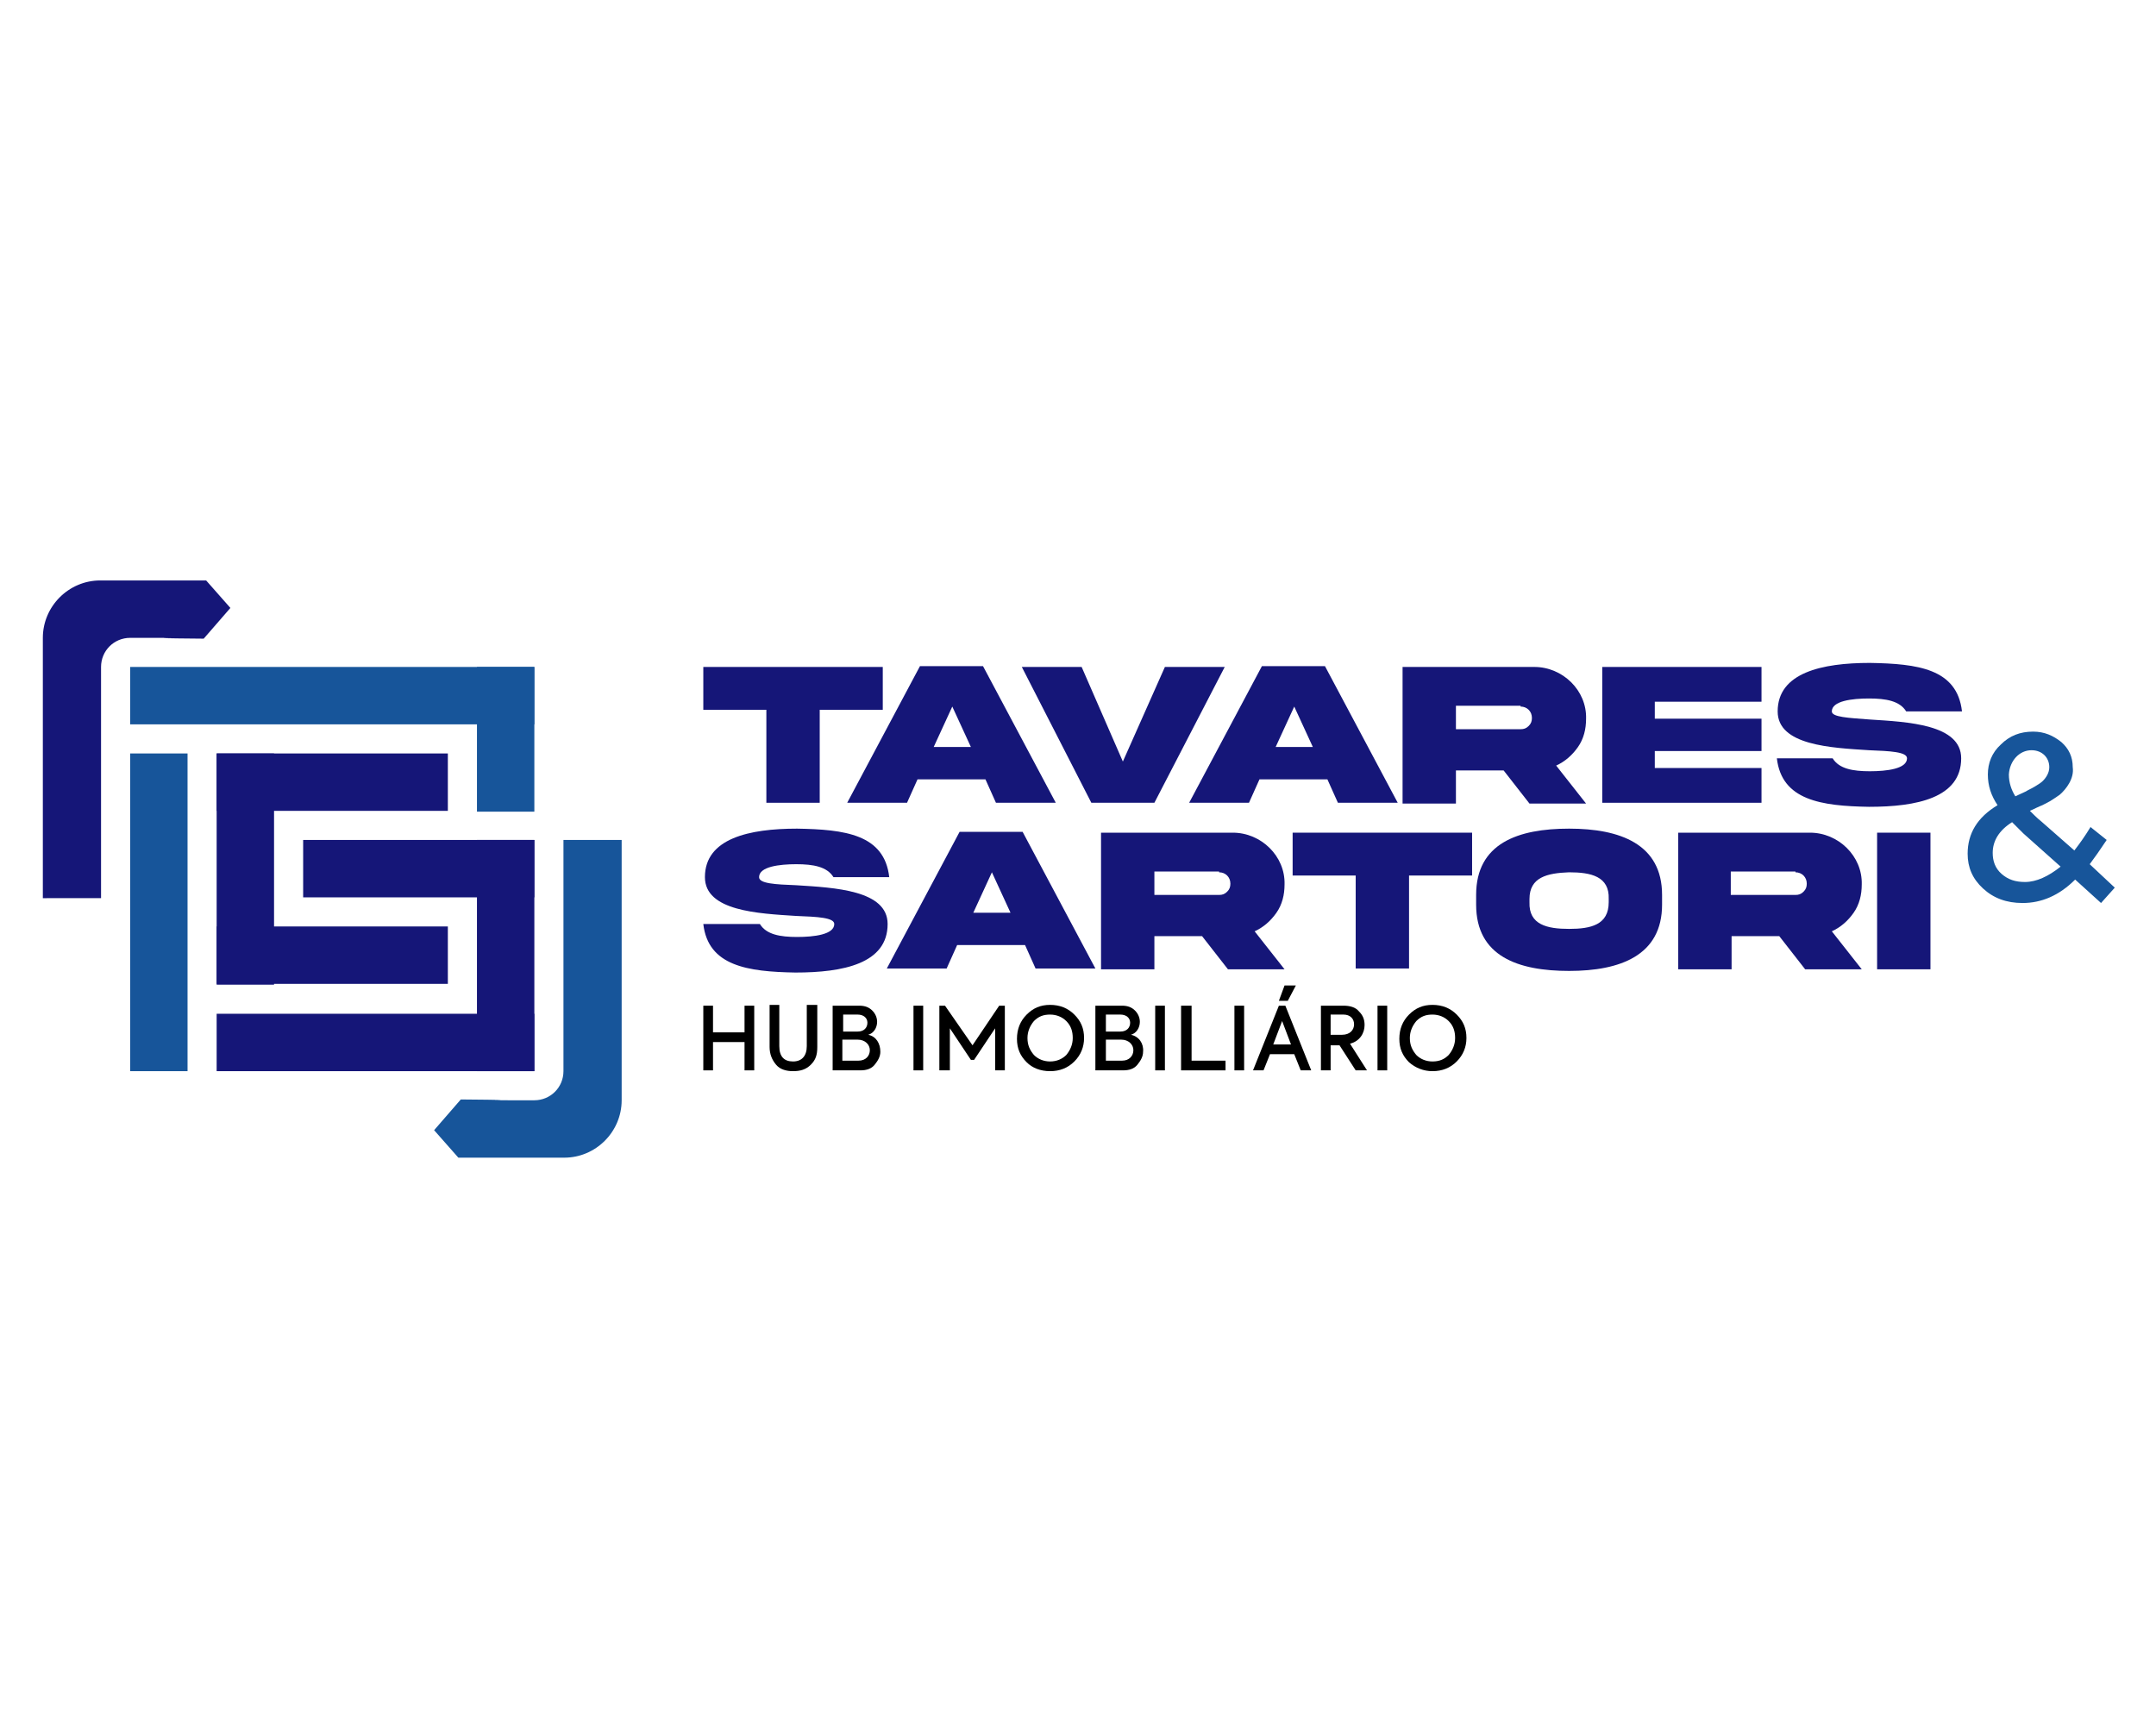 <?xml version="1.0" encoding="utf-8"?>
<!-- Generator: Adobe Illustrator 24.0.1, SVG Export Plug-In . SVG Version: 6.00 Build 0)  -->
<svg version="1.1"
	 id="svg2" xmlns:cc="http://creativecommons.org/ns#" xmlns:dc="http://purl.org/dc/elements/1.1/" xmlns:rdf="http://www.w3.org/1999/02/22-rdf-syntax-ns#" xmlns:svg="http://www.w3.org/2000/svg"
	 xmlns="http://www.w3.org/2000/svg" xmlns:xlink="http://www.w3.org/1999/xlink" x="0px" y="0px" viewBox="0 0 266.7 213.3"
	 style="enable-background:new 0 0 266.7 213.3;" xml:space="preserve">
<style type="text/css">
	.st0{display:none;}
	.st1{display:inline;}
	.st2{clip-path:url(#SVGID_2_);}
	.st3{fill-rule:evenodd;clip-rule:evenodd;fill:#100F0E;}
	.st4{fill-rule:evenodd;clip-rule:evenodd;fill:#273883;}
	.st5{fill-rule:evenodd;clip-rule:evenodd;fill:#2567BA;}
	.st6{fill-rule:evenodd;clip-rule:evenodd;fill:#273782;}
	.st7{fill-rule:evenodd;clip-rule:evenodd;fill:#2665B9;}
	.st8{fill-rule:evenodd;clip-rule:evenodd;fill:#213164;}
	.st9{fill-rule:evenodd;clip-rule:evenodd;fill:#202D5A;}
	.st10{fill-rule:evenodd;clip-rule:evenodd;fill:#3E608A;}
	.st11{fill-rule:evenodd;clip-rule:evenodd;fill:#305F86;}
	.st12{fill-rule:evenodd;clip-rule:evenodd;fill:#2D6297;}
	.st13{fill-rule:evenodd;clip-rule:evenodd;fill:#1A2C4D;}
	.st14{fill-rule:evenodd;clip-rule:evenodd;fill:#203765;}
	.st15{fill-rule:evenodd;clip-rule:evenodd;fill:#296299;}
	.st16{fill-rule:evenodd;clip-rule:evenodd;fill:#2062A6;}
	.st17{fill-rule:evenodd;clip-rule:evenodd;fill:#232A5D;}
	.st18{fill-rule:evenodd;clip-rule:evenodd;fill:#215E9D;}
	.st19{fill-rule:evenodd;clip-rule:evenodd;fill:#151678;}
	.st20{fill-rule:evenodd;clip-rule:evenodd;fill:#17559A;}
	.st21{fill:#17559A;}
	.st22{fill:#151678;}
</style>
<g id="g10" transform="matrix(1.333,0,0,-1.333,0,213.333)" class="st0">
	<g id="g12" class="st1">
		<g>
			<defs>
				<rect id="SVGID_1_" x="-33.3" y="-26.7" width="266.7" height="213.3"/>
			</defs>
			<clipPath id="SVGID_2_">
				<use xlink:href="#SVGID_1_"  style="overflow:visible;"/>
			</clipPath>
			<g id="g14" class="st2">
				<g id="g20" transform="translate(84.243,112.621)">
					<path id="path22" class="st3" d="M0,0l0,5.7l0,27.8l0,5.8l-5.6,0L-5.7,5.7l-11-0.1l0-63.2l16.7,0L0,0z M-11-0.1
						c0.2,0.4,4.7,0.2,5.3,0.1c0.3-1.1,0.1-41.1,0.1-45.5c0-1.2,0.3-5.7-0.2-6.4l-5.2,0L-11-0.1z"/>
				</g>
				<g id="g24" transform="translate(106.856,95.269)">
					<path id="path26" class="st4" d="M0,0l6.3,0l0.1-39.7C7-40,6.3-39.9,7-39.8c0.5,0.1,0.6,0,1.1,0c4.9,0,10,0.1,14.9,0
						c0,2,0.2,43.3,0,45.2l-10.5,0c-0.4,0.1-0.2,0-0.5,0.3l0,0l-5.7,0L0,5.7L0,0z M12.1,0l5.6-0.1l0-34.5l-5.6,0L12.1,0z"/>
				</g>
				<g id="g28" transform="translate(84.225,146.152)">
					<path id="path30" class="st5" d="M0,0l29,0.1l0-45.2l5.7,0l0,50.9L0,5.8L0,0z"/>
				</g>
				<g id="g32" transform="translate(106.856,95.269)">
					<path id="path34" class="st3" d="M0,0l0,5.7l-5.7,0l-11.3,0l0-33.2l17,0L0,0z M-11.4-0.1c0.3,0.4,5.2,0.3,5.7,0l0.1-21.9
						C-6.4-22.2-7.6-22-8.5-22c-0.5,0-1,0-1.4,0l-1.1,0c-0.4,0.1-0.1,0-0.4,0.2L-11.4-0.1z"/>
				</g>
				<g id="g36" transform="translate(166.442,29.699)">
					<path id="path38" class="st6" d="M0,0l0.5-0.1c0.7-1.5,3-1.9,4.6-1.9C6.9-1.9,8.9-1.6,9.7,0l0.5,0c1.5,0.8,1,9.9,0.9,11.9
						c0,2.2,0.1,3.4-1.4,5.1c-2,2.2-10.6,4.1-10.7-5.1C-1,9.6-1.5,1.5,0,0 M5.5,15.2c0.7-0.8,0.4-5.6,0.4-6.9c0-1.3,0.3-6.3-0.4-7.1
						l-0.8,0C4,2,4.3,10.4,4.3,12.6C4.3,13.6,4,15.5,5.5,15.2"/>
				</g>
				<g id="g40" transform="translate(140.017,28.17)">
					<path id="path42" class="st4" d="M0,0l5.1,0c0.5,1.4-0.2,7.1,0.2,9.1c0.7,0.1,1.2,0,1.3-0.7C6.9,7.3,7,0.7,6.8-0.4
						c0.3,0.6,1.6,0.3,2.2,0.3c0.8,0,1.6-0.1,2.4,0.1c0.3,0.6,0.2,6.9,0.2,8c-0.6,1.3-0.9,1.6-2.3,2.1l0.1,0.2l-0.1,0.2l1.9,0.9
						c0.7,0.6,0.5,3.6,0.4,4.6c-0.2,1.4-0.8,2.6-2,3.3C8.3,20,1.8,19.9,0,19.8L0,0z M5.3,16.3l0.1,0.5c0.8,0,0.9-0.1,1.4-0.6l0-0.4
						c0.1-0.9,0.2-1.8,0.1-2.8c-0.1-1-0.5-1.1-1.4-1.1L5.3,16.3z"/>
				</g>
				<g id="g44" transform="translate(179.525,27.778)">
					<path id="path46" class="st4" d="M0,0l0.2,0.4l4.9,0C5.4,2,5,8.2,5.2,8.9l0.2,0.2C6.3,9,6.7,9,6.9,8c0.1-0.8,0-1.9,0-2.7
						C6.9,4.1,7,0.9,6.9,0c0.3,0.9,3.9,0.2,4.8,0.3c0.2,1.5-0.2,6.6,0.2,7.6c-0.3,1.5-0.9,2-2.4,2.5c-0.1,0.3-0.2,0-0.1,0.5
						c0.9,0.5,1.3,0.2,1.8,1.2l0.4,0c0.5,0.7,1.1,6-1.9,7.5c-1.3,0.6-8.1,0.8-9.6,0.5L0,0z M5.4,16.7c1.6,0.1,1.5-0.9,1.5-2.2
						c0-1.4,0.2-2.2-1.5-2.2L5.4,16.7z"/>
				</g>
				<g id="g48" transform="translate(52.468,28.212)">
					<path id="path50" class="st7" d="M0,0l5.1-0.1c0.2,1.6-0.1,8.3,0.2,9C6,9,6.3,9,6.6,8.4c0.5-2,0.3-6.2,0.3-8.5l4.7,0l0,7.4
						c0.1,1.2-0.9,2.6-2.2,2.6L9,10l0.4,0.2l0.1,0.4c2.7,0.5,1.8,3.4,2,5.8c0,2.4-2.3,3.1-4.3,3.3c-2.2,0.2-5,0.2-7.2,0.1L0,0z
						 M6.5,12.3c-0.4-0.6-0.5-0.5-1.2-0.4l0,0.4l0,4C7.9,16.5,6.7,12.3,6.5,12.3"/>
				</g>
				<g id="g52" transform="translate(25.504,46.09)">
					<path id="path54" class="st7" d="M0,0l2.7-17.9l8.1,0l2.7,19.8l-5.6,0C7.8,1.1,7.8,0,7.5-0.5c0.4-1.6-1-8.8-0.8-11L5.3,1.9
						l-5.6,0L0,0z"/>
				</g>
				<g id="g56" transform="translate(84.243,112.621)">
					<path id="path58" class="st7" d="M0,0l16.8,0l0.1-11.7l5.7,0l0,17.4L0,5.7L0,0z"/>
				</g>
				<g id="g60" transform="translate(40.613,46.501)">
					<path id="path62" class="st7" d="M0,0c0.1-1-0.3-3.7-0.5-4.8c-0.2-1.5-0.4-3-0.6-4.5c-0.4-2.9-1-6.2-1.2-9l5.1,0
						c0.1,0.8,0.1,1.4,0.1,2.1c0.1,0.6,0.4,1.4,0.4,1.8c0.2-0.2,0.7-0.3,1.1-0.2c0.9,0.2-0.9,0.2,0.9-0.1l0.1-0.5
						c-0.2-0.7,0-2.3,0.1-3c0.9-0.5,4.3-0.3,5.4-0.1L8,1.5C6.8,1.5,1.1,1.7,0.4,1.4C0.2,0.8,0.4,0.1,0,0 M3.4-11.2l0.9,7.4
						c0.3-0.5,0.6-4.4,0.5-5.1C5.1-9.2,5-10.1,5-10.5c0.3-0.3,0.2-0.6,0.2-1c-0.5-0.1-1.5-0.2-1.7,0.1L3.4-11.2z"/>
				</g>
				<g id="g64" transform="translate(15.12,46.15)">
					<path id="path66" class="st7" d="M0,0c0.1-1.7-0.8-7-1.1-9.1c-0.3-2.6-0.7-6.5-1.2-8.9c1.2-0.1,4.4-0.1,5.5,0.1
						c0.1,0.7,0.3,2.5,0.2,3.1l0.1,0.5l1.8,0l0.1-0.5l0.2-3.3l5.4,0.1c-0.4,3.1-0.9,6.3-1.4,9.3C9.3-7.1,8.1-0.1,8.3,0.9
						C7.9,1.3,8.1,1.2,8,1.8L0.4,1.8C0.3,1.3,0.3,0.2,0,0 M3.6-10C3.4-8.5,4.2-5.5,4.2-3.8l0.2,0.4l0.1-0.7C4.5-5.4,5-7.3,4.8-8.5
						c0.4-0.4,0.4-2,0.3-2.6l-1.6,0C3.4-10.6,3.3-10.5,3.6-10"/>
				</g>
				<g id="g68" transform="translate(125.925,28.186)">
					<path id="path70" class="st4" d="M0,0c0.6-0.1,4.8-0.1,5.2,0.1c0.2,1,0,2.6,0.6,3.5l1.5,0l0.3-0.4L7.8,0c0.8-0.2,4.7-0.2,5.3,0
						l-2.9,19.7l-7.7,0.1L0,0z M5.8,7.7c0,1,0.6,6.4,0.9,7.1l0.8-7.8C7.2,6.5,6.2,6.7,5.7,6.8L5.8,7.7z"/>
				</g>
				<g id="g72" transform="translate(114.571,38.756)">
					<path id="path74" class="st4" d="M0,0c0.3,0.4-0.1,0.4,0.9-0.4l2.9-2C4.2-3.2,4-2.5,3.8-2.8c0.7-0.5,1.6-0.9,1.8-1.7
						c0.3-0.8,0.5-2.6-0.1-3C5.2-8.2,4.3-8.2,4-7.4L3.9-3.7l-4.9,0C-1.2-4.9-1.1-8.2-0.3-9l0.5-0.1l0.6-0.8l0.1-0.3
						c0.6,0,2.6-1.2,4.8-0.9c3.9,0.6,3.1,1.6,4.5,2.1c0.8,0.8,0.6,3.6,0.5,4.7c-0.2,2-0.5,2.5-1.9,3.9C8.2,0.4,6.5,1.3,5.5,1.9
						C3.3,3.3,4,3.5,3.9,5.7c0,0.5-0.2,0,0.1,0.8l1.4,0l0-0.5l0.1-0.7l0.2-1.9c1.1-0.1,3.8-0.2,4.8,0.1c0,2.1,0.1,4-1.8,5.2
						c-2.5,1.5-9,1.8-9.7-2.8C-1.4,3.7-1.3,1.8,0,0"/>
				</g>
				<g id="g76" transform="translate(76.35,43.985)">
					<path id="path78" class="st5" d="M0,0c0.3-1.4-0.2-3.1,0.8-4.5c0.5-0.1,1.3-1,1.5-1.5l0.3-0.5c0.1,0.1-0.1,0.7,0.9-0.1
						c0.9-0.7,2.3-1.4,2.5-2l0.6,0l0.2-0.8l0-0.9c0.5-0.7,0.4-2.5-0.6-2.9l-0.7,0.1C4.7-12.1,5.3-10.3,5.1-9l-4.8,0
						c-0.2-1,0-2.9,0.2-3.9c0-0.5,0.2-1,0.5-1.4c0.8-0.5,1.8-1.9,4.3-2c2.4-0.1,3,0,5.1,1.1c0.5,0.9,0.3-0.1,0.6,0.8l0.5,0.1
						c0.9,0.8,0.6,4.6,0.3,5.8c-0.6,2.8-2.5,3-2.9,3.8C8.3-4.3,7.4-3.7,6.8-3.3C5.9-2.8,5.4-2.6,5.2-1.6l-0.1,0
						C4.8-1.3,5-1.8,4.8-0.9C4.6,0,4.9,0.3,5.1,1.2c1,0.3,1.7,0.5,1.6-0.7l0-2.2c0.8-0.2,3.8-0.2,4.8-0.1l0,2.3
						c0,1.1-0.4,1.3-0.4,2.1C9.9,3.2,9.9,3.7,8.2,4.2C6.1,4.7,3,4.6,1.4,3C0.1,1.8,0.6,0.8,0,0"/>
				</g>
				<g id="g80" transform="translate(103.481,36.839)">
					<path id="path82" class="st3" d="M0,0c0.6,1,1.1,1.1,1.4,2.5C2.2,5.6,0.2,8.3-4,8.1C-8.7,8-10.3,2.8-6.8-0.3
						c-1-1.1-2.2-0.9-2.6-3.2c-0.7-4.2,2.6-8.3,8.9-4.5l0.7-1.1l4.7,0L3.1-5.7l1.3,0.9L4.4-1.4L1.7-3.1L0,0z M-3.3,2.2
						c-0.8,1-1.7,3.1,0.2,3.2C-1.9,4.6-2.5,3.1-3.3,2.2 M-2.2-5.6C-3.9-7.3-6-5.2-3.8-3L-2.2-5.6z"/>
				</g>
				<g id="g84" transform="translate(75.249,31.864)">
					<path id="path86" class="st7" d="M0,0l-3.7,0l-0.1,4.3l0.1,0.4l3,0l0.1,3.4l-3,0l-0.1,0.3c-0.3,0.4-0.3,3.4,0.1,3.9
						c1,0.2,2.2-0.2,3.2,0.1c0.2,0.8,0.2,2.9-0.1,3.6l-8.1,0C-9.1,15.4-9.1-2.3-8.8-3.7c1.2-0.1,7.8-0.2,8.8,0.1
						C0.1-3.2,0.1-0.6,0,0"/>
				</g>
				<g id="g88" transform="translate(156.084,43.821)">
					<path id="path90" class="st4" d="M0,0l0-15.6c1-0.3,4.1-0.1,5.3-0.1L5.2,0C5.4,0.5,5,0.2,5.6,0.4c0.5,0,1,0,1.4,0
						c0.7,0,0.6,0.1,1.3,0.2L8.3,4.2L-3,4.2c-0.1-1-0.3-2.7,0-3.7l2.7,0L0,0z"/>
				</g>
				<g id="g92" transform="translate(5.488,43.826)">
					<path id="path94" class="st5" d="M0,0l0-15.6c0.6-0.3,4.2-0.1,5.3,0L5.2,0c0.3,0.6-0.2,0.2,0.5,0.4l2.3,0
						c0.3,0.8,0.3,2.8,0.1,3.7l-11.1,0C-3.2,3.2-3.2,1.5-3,0.4l2.9-0.1L0,0z"/>
				</g>
				<g id="g96" transform="translate(198.65,47.978)">
					<path id="path98" class="st4" d="M0,0l-5.3,0C-5-0.1-5.1-4.4-5.1-4.9c0-2.1-0.1-13.9,0.1-14.9l4.8,0C0-18.5-0.2-5.9-0.2-2.5
						C-0.2-1.7-0.3-0.6,0,0"/>
				</g>
				<g id="g100" transform="translate(113.205,55.548)">
					<path id="path102" class="st8" d="M0,0l0-0.5l17,0l0,45.9l-11.3,0c0.3-0.3,0.1-0.2,0.5-0.3l10.5,0c0.2-1.9,0-43.2,0-45.2
						c-4.9,0.1-10,0-14.9,0c-0.5,0-0.6,0-1.1,0C0-0.2,0.6-0.3,0,0"/>
				</g>
				<g id="g104" transform="translate(99.563,17.365)">
					<path id="path106" class="st3" d="M0,0c0.7-0.8,1.8-3.6,2.5-4.1L4.9,0l0.5-4.9l1,0L5.4,3l-3-5.3l-2.9,5.2l-0.2-0.5
						c0,0,0-0.3,0-0.4c0-0.3-0.1-0.7-0.1-1C-1-0.5-1.5-3.8-1.5-4.9l0.9,0.1L0,0z"/>
				</g>
				<g id="g108" transform="translate(79.287,15.168)">
					<path id="path110" class="st3" d="M0,0c1.4,5.3-6.3,6.9-7.5,2.2C-8.7-3.2-1.2-4.8,0,0 M-4.6,3.9c3.8,1.2,5.2-4.5,1.8-5.6
						C-6.6-3-8.1,2.7-4.6,3.9"/>
				</g>
				<g id="g112" transform="translate(114.413,15.328)">
					<path id="path114" class="st3" d="M0,0c1.2,5.2-6.6,6.7-7.5,1.9C-8.6-3.5-1.2-4.9,0,0 M-4.7,3.7c3.8,1.2,5.2-4.4,1.9-5.6
						C-6.6-3.2-8.2,2.5-4.7,3.7"/>
				</g>
				<g id="g116" transform="translate(51.77,15.487)">
					<path id="path118" class="st3" d="M0,0c1,5.3-6.8,6.4-7.6,1.6C-8.4-3.9-1-4.9,0,0 M-6.6,0C-7.4,4.2-1.6,5-1,1.4
						C-0.3-2.8-5.8-3.4-6.6,0"/>
				</g>
				<g id="g120" transform="translate(119.011,16.605)">
					<path id="path122" class="st3" d="M0,0c0.6,0.5,0.9,0.5,1,1.4c0.1,2.3-2.6,2.1-4.2,2l0-7.6C-1.9-4.2,0.1-4.4,1-3.3
						C2.2-1.8,1.2-0.7,0,0 M-2.3,2.6c1.4,0.1,2.6,0,2.1-1.7c-0.6-0.6-1.2-0.5-2.1-0.4L-2.3,2.6z M-2.3-0.5c1.1,0.1,2.7,0.2,2.7-1.4
						c0-1.5-1.6-1.5-2.7-1.4L-2.3-0.5z"/>
				</g>
				<g id="g124" transform="translate(142.027,15.479)">
					<path id="path126" class="st3" d="M0,0c1.2,0.8,2.4,1.7,1.4,3.5C0.6,4.8-1.5,4.7-2.9,4.5l0-7.6L-2-3l0,3l0.9,0L1-3l1.1,0.1L0,0
						z M-2,0.9l0,2.8C1.7,4.3,1.9,0.4-2,0.9"/>
				</g>
				<g id="g128" transform="translate(70.469,14.299)">
					<path id="path130" class="st3" d="M0,0c-1.1-0.8-1.7-1.4-3.3-0.8c-1.2,0.4-1.9,1.3-1.9,2.7c0,1.3,0.6,2.4,1.8,2.9
						C-1.8,5.3-1,4.6,0.1,3.9L0,5.1C-3.6,7.8-8,3.2-5.5-0.3c1-1.5,1.6-1,2.8-1.7l-0.4-0.8c0.8,0,1,0.3,1-0.5c-1-0.6-1,0.6-1.4-0.5
						C-3-4.3-2.1-4.5-1.6-3.9C-0.9-3-1.7-2.7-2.2-2.3c0.4,0.5,1.4,0.5,2.3,1.1L0,0z"/>
				</g>
				<g id="g132" transform="translate(81.685,19.138)">
					<path id="path134" class="st3" d="M0,0l3.4,0L3.3,0.9l-4.3,0l0-7.6l4.3,0L3.3-5.8L0-5.7L0-3l3.2,0L3.1-2.1L0-2.1L0,0z"/>
				</g>
				<g id="g136" transform="translate(149.084,14.688)">
					<path id="path138" class="st3" d="M0,0l3,0l1-2.2l1,0L1.4,5.6l-3.4-7.9l1,0L0,0z M1.5,3.4l1-2.5L0.3,1L1.5,3.4z"/>
				</g>
				<g id="g140" transform="translate(154.553,14.491)">
					<path id="path142" class="st3" d="M0,0c0.2-1.3,1.7-2.4,3.1-2.1C4.7-1.9,5.5-0.4,4.8,1C4.1,2.3,1.9,2.4,1.5,3.2
						C1,4,1.6,4.7,2.5,4.7c0.9,0,1.1-0.6,1.7-1.2L4.9,4c-0.8,2.1-4,2.2-4.5,0.2c-0.6-2.4,2.5-2.4,3.5-3.7c0.2-1.2-0.1-2-1.6-1.8
						c-0.8,0.1-1.2,1-1.6,1.6L0,0z"/>
				</g>
				<g id="g144" transform="translate(133.155,14.687)">
					<path id="path146" class="st3" d="M0,0l3,0l1-2.2l1,0.1L1.5,5.7l-3.4-7.9l1,0L0,0z M1.6,3.5l1-2.5L0.4,1L1.6,3.5z"/>
				</g>
				<g id="g148" transform="translate(86.203,14.448)">
					<path id="path150" class="st3" d="M0,0c1.7-4.2,6.5-1.4,4.7,1.2C3.9,2.4,1.8,2.5,1.5,3.4C1.1,4.2,1.9,4.8,2.6,4.8
						c1,0,1-0.7,1.6-1.2l0.6,0.5C4.5,5.5,2.6,6.2,1.3,5.4c-1.4-0.9-1.2-2.6,0.1-3.3c1-0.6,3.3-0.9,2.5-2.7c-0.2-0.5-1.8-1.5-3.1,1
						C0.3,0.3,0.5,0.3,0,0"/>
				</g>
				<g id="g152" transform="translate(39.605,17.879)">
					<path id="path154" class="st3" d="M0,0c0,1,0.4,1.5,1.4,1.3c0.8-0.1,0.9-0.7,1.4-1.2l0.6,0.5C2.8,3.2-2,2.5-0.9-0.4
						c0.5-1.4,5.7-2.2,2.8-4.2c-2-0.1-1.5,0.5-2.6,1.6l-0.7-0.5c0.9-2.2,4-3.1,4.9-0.8C4.7-1.4,1-1.4,0,0"/>
				</g>
				<g id="g156" transform="translate(62.965,14.444)">
					<path id="path158" class="st3" d="M0,0l0.1,5.5l-0.7,0c0-0.8,0.2-5.1-0.2-5.4c-0.3-1.9-2.9-1.6-3.2,0C-4.3,1.7-3.9,4-4.2,5.6
						l-0.8,0c-0.2-1-0.1-2.7-0.1-3.8c0-1.2-0.2-2.2,0.6-3.1C-3.2-2.8-0.1-2.2,0,0"/>
				</g>
				<g id="g160" transform="translate(124.415,12.461)">
					<path id="path162" class="st3" d="M0,0l4,0L3.9,0.9L1,1C0.9,2.6,1.2,6.4,0.9,7.6L0,7.6L0,0z"/>
				</g>
				<g id="g164" transform="translate(53.14,12.459)">
					<path id="path166" class="st3" d="M0,0l3.9,0L3.8,0.9L1,0.9L0.9,7.6L0,7.6L0,0z"/>
				</g>
				<g id="g168" transform="translate(145.148,12.487)">
					<path id="path170" class="st3" d="M0,0l0.9,0c0,1.5,0.2,6.5-0.1,7.6L0,7.5L0,0z"/>
				</g>
				<g id="g172" transform="translate(121.839,12.463)">
					<path id="path174" class="st3" d="M0,0l0.9,0L0.9,7.6L0,7.6L0,0z"/>
				</g>
				<g id="g176" transform="translate(95.853,12.458)">
					<path id="path178" class="st3" d="M0,0l0.9,0L0.9,7.6L0,7.6L0,0z"/>
				</g>
				<g id="g180" transform="translate(129.337,12.461)">
					<path id="path182" class="st3" d="M0,0l0.9,0L0.9,7.6L0,7.6L0,0z"/>
				</g>
				<g id="g184" transform="translate(198.65,47.978)">
					<path id="path186" class="st9" d="M0,0c-0.3-0.6-0.2-1.7-0.2-2.5c0-3.3,0.2-16-0.1-17.3l-4.8,0C-5.2-18.9-5.1-7-5.1-4.9
						C-5.1-4.4-5-0.1-5.3,0l0-20.2l5.2,0L0,0z"/>
				</g>
				<g id="g188" transform="translate(75.454,31.865)">
					<path id="path190" class="st10" d="M0,0l-0.2,0c0.1-0.6,0.1-3.2-0.1-3.7c-1-0.2-7.5-0.2-8.8-0.1c-0.3,1.5-0.2,19.1,0.1,19.9
						L-9.3,16l0-20.1l9.2,0L0,0z"/>
				</g>
				<g id="g192" transform="translate(176.668,29.748)">
					<path id="path194" class="st9" d="M0,0l-0.5,0C-1.3-1.6-3.3-1.9-5.1-2c-1.6-0.1-4,0.3-4.6,1.9L-10.2,0C-8.6-3.4-1-3.1,0,0"/>
				</g>
				<g id="g196" transform="translate(52.468,28.212)">
					<path id="path198" class="st11" d="M0,0c0.2-0.6-0.2-0.3,0.3-0.5l4.9,0l0,9.1l1.3-0.3C6.3,9,6,9,5.3,8.9c-0.4-0.7,0-7.4-0.2-9
						L0,0z"/>
				</g>
				<g id="g200" transform="translate(87.236,28.953)">
					<path id="path202" class="st12" d="M0,0l-0.5-0.1c-2.1-1.1-2.7-1.2-5.1-1.1c-2.6,0.1-3.5,1.5-4.3,2C-8.9-2.1-1.5-2.4,0,0"/>
				</g>
				<g id="g204" transform="translate(140.017,28.17)">
					<path id="path206" class="st9" d="M0,0l0.1-0.4l5.3,0l0,9c0.7,0,0.7,0,1.3-0.3C6.5,9.1,6,9.1,5.3,9.1C4.9,7.1,5.6,1.4,5.1,0
						L0,0z"/>
				</g>
				<g id="g208" transform="translate(125.925,28.186)">
					<path id="path210" class="st9" d="M0,0c0.1-0.5-0.4-0.3,0.4-0.4l5.1,0.1l0.4,3.6l1.7,0L7.2,3.6l-1.5,0C5.2,2.7,5.4,1.1,5.2,0.1
						C4.8-0.1,0.6-0.1,0,0"/>
				</g>
				<g id="g212" transform="translate(115.51,28.549)">
					<path id="path214" class="st13" d="M0,0c1-1.8,8.4-1.7,9.4,1.2C8,0.8,8.7-0.3,4.8-0.9C2.6-1.2,0.6,0,0,0"/>
				</g>
				<g id="g216" transform="translate(179.525,27.778)">
					<path id="path218" class="st14" d="M0,0l5.4,0l0,9.1L5.2,8.9C5,8.2,5.4,2,5.1,0.4l-4.9,0L0,0z"/>
				</g>
				<g id="g220" transform="translate(36.307,28.148)">
					<path id="path222" class="st11" d="M0,0l-8.1,0c0.2-0.5-0.2-0.2,0.4-0.4l7.6,0L0,0z"/>
				</g>
				<g id="g224" transform="translate(59.33,28.092)">
					<path id="path226" class="st10" d="M0,0c0.2-0.5-0.2-0.2,0.3-0.3l4.6,0.1C5,0.6,5.1,7.2,4.7,7.4l0-7.4L0,0z"/>
				</g>
				<g id="g228" transform="translate(186.38,27.784)">
					<path id="path230" class="st13" d="M0,0h5l0,7.9c-0.4-0.9,0-6-0.2-7.6C3.9,0.2,0.3,0.9,0,0"/>
				</g>
				<g id="g232" transform="translate(71.457,40.356)">
					<path id="path234" class="st15" d="M0,0l0,3c0,0.7,0,0.3,0.2,0.5h3.4l0.1,4L3.1,7.7C3.4,6.9,3.5,4.8,3.3,4
						c-1-0.3-2.2,0-3.2-0.1C-0.3,3.4-0.3,0.4,0,0"/>
				</g>
				<g id="g236" transform="translate(74.806,21.283)">
					<path id="path238" class="st3" d="M0,0c0.8-0.1,2.1-1.1,2.5,0.4L2.2,0.8L1.4,0.3C0.5,0.6-0.5,1.5-1-0.1l0.5-0.3L0,0z"/>
				</g>
				<g id="g240" transform="translate(61.879,38.462)">
					<path id="path242" class="st15" d="M0,0c1.4,0,2.1,0.9,2.2,2.2c0.1,1.1,0.3,3.1-0.2,4c-0.2-2.4,0.7-5.3-2-5.8L0,0z"/>
				</g>
				<g id="g244" transform="translate(43.769,28.237)">
					<path id="path246" class="st11" d="M0,0l-0.4,0l-5.1,0l0.1-0.4l5,0C0.2-0.3-0.2-0.7,0,0"/>
				</g>
				<g id="g248" transform="translate(146.852,27.78)">
					<path id="path250" class="st13" d="M0,0l5,0L4.8,8.3c0.1-1.1,0.1-7.3-0.2-8C3.9,0.3,3,0.4,2.2,0.3C1.6,0.3,0.3,0.6,0,0"/>
				</g>
				<g id="g252" transform="translate(71.43,36.192)">
					<path id="path254" class="st11" d="M0,0l0.3,0l3.1,0l0,3.8l-0.2,0L3.1,0.4l-3,0L0,0z"/>
				</g>
				<g id="g256" transform="translate(26.066,28.237)">
					<path id="path258" class="st11" d="M0,0l-5.4-0.1C-5.1-0.6-5.6-0.3-5-0.5l5,0.1L0,0z"/>
				</g>
				<g id="g260" transform="translate(18.296,28.237)">
					<path id="path262" class="st11" d="M0,0c-1.1-0.2-4.3-0.2-5.5-0.1l0.1-0.4h5C0.2-0.3-0.2-0.6,0,0"/>
				</g>
				<g id="g264" transform="translate(10.734,28.237)">
					<path id="path266" class="st11" d="M0,0c-1.1-0.1-4.7-0.3-5.3,0c0.2-0.6-0.2-0.3,0.3-0.4l4.9,0L0,0z"/>
				</g>
				<g id="g268" transform="translate(133.775,21.255)">
					<path id="path270" class="st3" d="M0,0c0.7-0.3,0.6,0,1.2,0.5c0.4,0.3,0.7,0.6,1.1,0.9L1.5,1.8C1,1.4,0.1,0.6,0,0"/>
				</g>
				<g id="g272" transform="translate(161.35,28.161)">
					<path id="path274" class="st13" d="M0,0c-1.2,0-4.3-0.2-5.3,0.1l0-0.5l5,0C0.2-0.3-0.1-0.6,0,0"/>
				</g>
				<g id="g276" transform="translate(139.087,28.239)">
					<path id="path278" class="st13" d="M0,0c-0.6-0.3-4.6-0.2-5.3,0l0.1-0.5l5.4,0L0,0z"/>
				</g>
				<g id="g280" transform="translate(51.56,28.237)">
					<path id="path282" class="st11" d="M0,0c-1.1-0.2-4.6-0.4-5.4,0.1l0.1-0.6l5.2,0C0.2-0.2,0-0.6,0,0"/>
				</g>
				<g id="g284" transform="translate(118.342,35.962)">
					<path id="path286" class="st8" d="M0,0c0.2,0.3,0.4-0.4,0.1,0.4l-2.9,2c-1.1,0.8-0.7,0.9-0.9,0.4C-2.9,1.9-1.1,0.7,0,0"/>
				</g>
				<g id="g288" transform="translate(43.409,28.203)">
					<path id="path290" class="st16" d="M0,0l0.4,0l0.3,3.2l0.2,0.3c0.6,0,1.4,0.2,1.7-0.3l0.1,0L2.5,3.6C0.7,4,2.5,4,1.6,3.7
						c-0.4-0.1-0.9,0-1.1,0.2c0.1-0.4-0.3-1.2-0.4-1.8C0.1,1.4,0.1,0.8,0,0"/>
				</g>
				<g id="g292" transform="translate(125.027,42.264)">
					<path id="path294" class="st13" d="M0,0c-1-0.3-3.7-0.2-4.8-0.1L-5,1.8l0-2.2l4.6,0C0.2-0.3-0.2-0.6,0,0"/>
				</g>
				<g id="g296" transform="translate(156.084,43.821)">
					<path id="path298" class="st9" d="M0,0l-0.3,0.4l-2.7,0c-0.2,0.9-0.1,2.7,0,3.7c-0.3-0.2-0.2-3.5-0.2-4.1L0,0z"/>
				</g>
				<g id="g300" transform="translate(2.342,43.922)">
					<path id="path302" class="st12" d="M0,0l3.1-0.1L3,0.3L0.1,0.3C0,1.4-0.1,3.1,0.2,4.1C-0.4,3.8,0,0.7,0,0"/>
				</g>
				<g id="g304" transform="translate(161.292,43.855)">
					<path id="path306" class="st9" d="M0,0l3.1,0l0,0.6C2.5,0.5,2.6,0.4,1.8,0.4c-0.5,0-1,0-1.4,0C-0.2,0.2,0.2,0.5,0,0"/>
				</g>
				<g id="g308" transform="translate(188.901,38.223)">
					<path id="path310" class="st8" d="M0,0c0.7,0.5,2,0.3,2.1,1.8l-0.4,0c-0.6-1-1-0.7-1.8-1.2C-0.2,0-0.1,0.3,0,0"/>
				</g>
				<g id="g312" transform="translate(18.487,31.368)">
					<path id="path314" class="st15" d="M0,0l2,0L1.9,0.5l-1.8,0L0,0z"/>
				</g>
				<g id="g316" transform="translate(149.527,38.449)">
					<path id="path318" class="st17" d="M0,0c0.9,0,1.4,0.3,1.8,1.1l-1.9-0.9L0,0z"/>
				</g>
				<g id="g320" transform="translate(118.425,44.491)">
					<path id="path322" class="st8" d="M0,0c0.6,0.5,0.7,0.6,1.5,0.3l0,0.5l-1.4,0C-0.2,0,0,0.5,0,0"/>
				</g>
				<g id="g324" transform="translate(145.329,44.491)">
					<path id="path326" class="st8" d="M0,0c0.7,0,1,0,1.5-0.6l0,0.4C0.9,0.4,0.9,0.5,0.1,0.5L0,0z"/>
				</g>
				<g id="g328" transform="translate(44.031,31.402)">
					<path id="path330" class="st11" d="M0,0l1.9,0C1.6,0.5,0.8,0.3,0.2,0.3L0,0z"/>
				</g>
				<g id="g332" transform="translate(115.51,28.549)">
					<path id="path334" class="st8" d="M0,0l-0.1,0.3l-0.6,0.8l-0.5,0.1C-1,0.6-0.6,0.2,0,0"/>
				</g>
				<g id="g336" transform="translate(86.748,28.875)">
					<path id="path338" class="st18" d="M0,0l0.5,0.1C1,0.3,1,0.4,1.1,0.9L0.6,0.8C0.3-0.1,0.5,0.9,0,0"/>
				</g>
			</g>
		</g>
	</g>
</g>
<g>
	<rect x="59" y="103.9" class="st19" width="7.1" height="28.6"/>
	<rect x="26.8" y="125.4" class="st19" width="39.3" height="7.1"/>
	<rect x="37.5" y="103.9" class="st19" width="28.6" height="7.1"/>
	<rect x="26.8" y="93.2" class="st19" width="7.1" height="28.6"/>
	<rect x="26.8" y="93.2" class="st19" width="28.6" height="7.1"/>
	<rect x="26.8" y="114.6" class="st19" width="28.6" height="7.1"/>
	<rect x="16.1" y="93.2" class="st20" width="7.1" height="39.3"/>
	<rect x="59" y="82.5" class="st20" width="7.1" height="17.9"/>
	<rect x="16.1" y="82.5" class="st20" width="50" height="7.1"/>
	<path class="st20" d="M66.1,136.1c2,0,3.6-1.6,3.6-3.6v-28.6h7.2v32.2c0,3.9-3.2,7.1-7.1,7.1c-13.3,0,0.2,0-13.1,0l-3-3.4l3.3-3.8
		C68.8,136.1,54.1,136.1,66.1,136.1"/>
	<path class="st19" d="M16.1,78.9c-2,0-3.6,1.6-3.6,3.6v28.6H5.3V78.9c0-3.9,3.2-7.1,7.1-7.1c13.3,0-0.2,0,13.1,0l3,3.4l-3.3,3.8
		C13.4,78.9,28.1,78.9,16.1,78.9"/>
	<polygon points="88.2,132.4 88.2,128.9 92.1,128.9 92.1,132.4 93.3,132.4 93.3,124.4 92.1,124.4 92.1,127.7 88.2,127.7 88.2,124.4 
		87,124.4 87,132.4 	"/>
	<path d="M98.1,132.5c0.9,0,1.6-0.2,2.2-0.8s0.8-1.2,0.8-2.2v-5.2h-1.3v5.1c0,1.2-0.6,1.9-1.7,1.9c-1.1,0-1.7-0.6-1.7-1.9v-5.1h-1.2
		v5.2c0,0.9,0.3,1.6,0.8,2.2C96.5,132.3,97.3,132.5,98.1,132.5"/>
	<path d="M104.2,131.2v-2.6h1.9c0.9,0,1.5,0.6,1.5,1.3c0,0.7-0.5,1.3-1.4,1.3H104.2z M106.1,125.5c0.7,0,1.2,0.4,1.2,1
		c0,0.6-0.4,1.1-1.2,1.1h-1.8v-2.1H106.1z M107.4,128c0.7-0.2,1.1-0.9,1.1-1.6c0-0.5-0.2-1-0.6-1.4c-0.4-0.4-0.9-0.6-1.6-0.6H103v8
		h3.4c0.8,0,1.4-0.2,1.8-0.7c0.4-0.5,0.7-1,0.7-1.6C108.9,129.1,108.4,128.2,107.4,128z"/>
	<rect x="113" y="124.4" width="1.2" height="8"/>
	<polygon points="117.5,132.4 117.5,127.2 120.1,131.1 120.5,131.1 123.1,127.2 123.1,132.4 124.3,132.4 124.3,124.4 123.6,124.4 
		120.3,129.3 116.9,124.4 116.2,124.4 116.2,132.4 	"/>
	<path d="M129.9,131.3c-0.8,0-1.5-0.3-2-0.8c-0.5-0.6-0.8-1.2-0.8-2.1c0-0.8,0.3-1.5,0.8-2.1c0.6-0.6,1.2-0.8,2-0.8
		c0.8,0,1.5,0.3,2,0.8c0.6,0.6,0.8,1.3,0.8,2.1c0,0.8-0.3,1.5-0.8,2.1C131.4,131,130.7,131.3,129.9,131.3 M129.9,132.5
		c1.2,0,2.2-0.4,3-1.2c0.8-0.8,1.2-1.8,1.2-2.9c0-1.2-0.4-2.1-1.2-2.9c-0.8-0.8-1.8-1.2-3-1.2c-1.2,0-2.1,0.4-2.9,1.2
		c-0.8,0.8-1.2,1.8-1.2,3c0,1.2,0.4,2.1,1.2,2.9C127.7,132.1,128.7,132.5,129.9,132.5z"/>
	<path d="M136.8,131.2v-2.6h1.9c0.9,0,1.5,0.6,1.5,1.3c0,0.7-0.5,1.3-1.4,1.3H136.8z M138.6,125.5c0.7,0,1.2,0.4,1.2,1
		c0,0.6-0.4,1.1-1.2,1.1h-1.8v-2.1H138.6z M139.9,128c0.7-0.2,1.1-0.9,1.1-1.6c0-0.5-0.2-1-0.6-1.4c-0.4-0.4-0.9-0.6-1.6-0.6h-3.3v8
		h3.4c0.8,0,1.4-0.2,1.8-0.7c0.4-0.5,0.7-1,0.7-1.6C141.5,129.1,140.9,128.2,139.9,128z"/>
	<rect x="142.9" y="124.4" width="1.2" height="8"/>
	<polygon points="151.6,132.4 151.6,131.2 147.4,131.2 147.4,124.4 146.1,124.4 146.1,132.4 	"/>
	<rect x="152.7" y="124.4" width="1.2" height="8"/>
	<path d="M159.7,129.2h-2.2l1.1-2.9L159.7,129.2z M162.2,132.4l-3.2-8h-0.8l-3.2,8h1.3l0.8-2h3l0.8,2H162.2z M158.9,121.9l-0.7,1.9
		h1.1l1-1.9H158.9z"/>
	<path d="M166.2,125.5c0.8,0,1.3,0.5,1.3,1.2c0,0.7-0.5,1.3-1.5,1.3h-1.4v-2.5H166.2z M169.1,132.4l-2.1-3.3
		c1.2-0.3,1.8-1.3,1.8-2.3c0-0.7-0.2-1.2-0.7-1.7c-0.4-0.5-1.1-0.7-1.9-0.7h-2.8v8h1.2v-3.1h1.1l2,3.1H169.1z"/>
	<rect x="170.4" y="124.4" width="1.2" height="8"/>
	<path d="M177.2,131.3c-0.8,0-1.5-0.3-2-0.8c-0.5-0.6-0.8-1.2-0.8-2.1c0-0.8,0.3-1.5,0.8-2.1c0.6-0.6,1.2-0.8,2-0.8
		c0.8,0,1.5,0.3,2,0.8c0.6,0.6,0.8,1.3,0.8,2.1c0,0.8-0.3,1.5-0.8,2.1C178.7,131,178.1,131.3,177.2,131.3 M177.2,132.5
		c1.2,0,2.2-0.4,3-1.2c0.8-0.8,1.2-1.8,1.2-2.9c0-1.2-0.4-2.1-1.2-2.9c-0.8-0.8-1.8-1.2-3-1.2c-1.2,0-2.1,0.4-2.9,1.2
		c-0.8,0.8-1.2,1.8-1.2,3c0,1.2,0.4,2.1,1.2,2.9C175.1,132.1,176.1,132.5,177.2,132.5z"/>
	<path class="st21" d="M250.5,109.1c-1.2,0-2.1-0.3-2.9-1c-0.8-0.7-1.1-1.6-1.1-2.6c0-1.5,0.8-2.8,2.4-3.8c0.3,0.3,0.8,0.8,1.4,1.4
		l4.6,4.1C253.4,108.4,251.9,109.1,250.5,109.1 M251.3,92.8c1.3,0,2.2,0.9,2.2,2.1c0,0.7-0.4,1.3-0.8,1.7c-0.2,0.2-0.5,0.4-1,0.7
		c-0.5,0.3-0.8,0.4-1.1,0.6l-1.3,0.6c-0.5-0.8-0.8-1.7-0.8-2.7C248.6,94.1,249.8,92.8,251.3,92.8z M258.5,106.9
		c0.6-0.8,1.3-1.8,2.1-3l-2-1.6c-0.6,1-1.3,2-2,2.9l-4.1-3.6c-0.4-0.3-1.2-1.1-1.4-1.3c0.6-0.3,1.1-0.5,1.3-0.6
		c0.3-0.1,0.6-0.3,1.2-0.6c0.5-0.3,0.9-0.6,1.2-0.8c0.8-0.7,1.8-2,1.6-3.4c0-1.3-0.5-2.3-1.4-3.1c-1-0.8-2.1-1.3-3.5-1.3
		c-1.6,0-2.9,0.5-4,1.6c-1.1,1-1.6,2.3-1.6,3.7c0,1.4,0.4,2.6,1.2,3.8c-2.5,1.5-3.7,3.5-3.7,6c0,1.7,0.6,3.1,1.9,4.3
		c1.3,1.2,2.9,1.8,4.9,1.8c2.3,0,4.5-0.9,6.5-2.9l3.2,2.9l1.7-1.9L258.5,106.9z"/>
	<polygon class="st22" points="101.4,99.3 101.4,87.8 109.2,87.8 109.2,82.5 87,82.5 87,87.8 94.8,87.8 94.8,99.3 	"/>
	<path class="st22" d="M104.8,99.3h7.4l1.3-2.9h8.4l1.3,2.9h7.4l-9-16.9h-7.8L104.8,99.3z M117.8,87.4l2.3,5h-4.6L117.8,87.4z"/>
	<polygon class="st22" points="133.8,82.5 126.4,82.5 135,99.3 142.8,99.3 151.5,82.5 144.1,82.5 138.9,94.2 	"/>
	<path class="st22" d="M147.1,99.3h7.4l1.3-2.9h8.4l1.3,2.9h7.4l-9-16.9h-7.8L147.1,99.3z M160.1,87.4l2.3,5h-4.6L160.1,87.4z"/>
	<path class="st22" d="M188.1,87.4c0.8,0,1.4,0.6,1.4,1.4c0,0.4-0.1,0.7-0.4,1c-0.3,0.3-0.6,0.4-1,0.4h-8v-2.9H188.1z M173.5,82.5
		v16.9h6.6v-4.1h5.9l3.2,4.1h7l-3.7-4.7c1.1-0.5,2-1.3,2.7-2.3c0.7-1,1-2.2,1-3.5c0.1-3.5-2.9-6.4-6.4-6.4H173.5z"/>
	<polygon class="st22" points="198.2,99.3 217.9,99.3 217.9,95 204.7,95 204.7,92.9 217.9,92.9 217.9,88.9 204.7,88.9 204.7,86.8 
		217.9,86.8 217.9,82.5 198.2,82.5 	"/>
	<path class="st22" d="M226.6,88c0-1.3,2.5-1.6,4.6-1.6c2.1,0,3.8,0.3,4.6,1.6h6.9c-0.6-5.3-5.5-5.9-11.4-6c-5.9,0-11.4,1.2-11.4,6
		c0,4.2,6.6,4.5,11.3,4.8c2.6,0.1,4.7,0.2,4.7,1c0,1.3-2.5,1.6-4.6,1.6c-2.1,0-3.8-0.3-4.6-1.6h-6.9c0.6,5.2,5.5,5.9,11.4,6
		c5.9,0,11.4-1.1,11.4-6c0-4.2-6.6-4.5-11.3-4.8C228.6,88.8,226.6,88.7,226.6,88"/>
	<path class="st22" d="M93.9,108.5c0-1.3,2.5-1.6,4.6-1.6c2.1,0,3.8,0.3,4.6,1.6h6.9c-0.6-5.3-5.5-5.9-11.4-6
		c-5.9,0-11.4,1.2-11.4,6c0,4.2,6.6,4.5,11.3,4.8c2.6,0.1,4.7,0.2,4.7,1c0,1.3-2.5,1.6-4.6,1.6c-2.1,0-3.8-0.3-4.6-1.6H87
		c0.6,5.2,5.5,5.9,11.4,6c5.9,0,11.4-1.1,11.4-6c0-4.2-6.6-4.5-11.3-4.8C95.9,109.4,93.9,109.3,93.9,108.5"/>
	<path class="st22" d="M109.7,119.8h7.4l1.3-2.9h8.4l1.3,2.9h7.4l-9-16.9h-7.8L109.7,119.8z M122.7,107.9l2.3,5h-4.6L122.7,107.9z"
		/>
	<path class="st22" d="M150.8,107.9c0.8,0,1.4,0.6,1.4,1.4c0,0.4-0.1,0.7-0.4,1c-0.3,0.3-0.6,0.4-1,0.4h-8v-2.9H150.8z M136.2,103
		v16.9h6.6v-4.1h5.9l3.2,4.1h7l-3.7-4.7c1.1-0.5,2-1.3,2.7-2.3c0.7-1,1-2.2,1-3.5c0.1-3.5-2.9-6.4-6.4-6.4H136.2z"/>
	<polygon class="st22" points="174.3,119.8 174.3,108.3 182.1,108.3 182.1,103 159.9,103 159.9,108.3 167.7,108.3 167.7,119.8 	"/>
	<path class="st22" d="M199,111.6c0,2.8-2.2,3.3-4.9,3.3c-2.7,0-5-0.5-4.9-3.3v-0.4c0-2.7,2.2-3.2,4.9-3.3c2.7,0,5,0.5,4.9,3.3
		V111.6z M194.1,102.5c-6.3,0-11.5,1.8-11.5,8.2v1.2c0,6.4,5.2,8.2,11.5,8.2c6.3,0,11.5-1.9,11.5-8.2v-1.2
		C205.6,104.4,200.4,102.5,194.1,102.5z"/>
	<path class="st22" d="M222.1,107.9c0.8,0,1.4,0.6,1.4,1.4c0,0.4-0.1,0.7-0.4,1c-0.3,0.3-0.6,0.4-1,0.4h-8v-2.9H222.1z M207.6,103
		v16.9h6.6v-4.1h5.9l3.2,4.1h7l-3.7-4.7c1.1-0.5,2-1.3,2.7-2.3c0.7-1,1-2.2,1-3.5c0.1-3.5-2.9-6.4-6.4-6.4H207.6z"/>
	<rect x="232.2" y="103" class="st22" width="6.6" height="16.9"/>
</g>
</svg>
